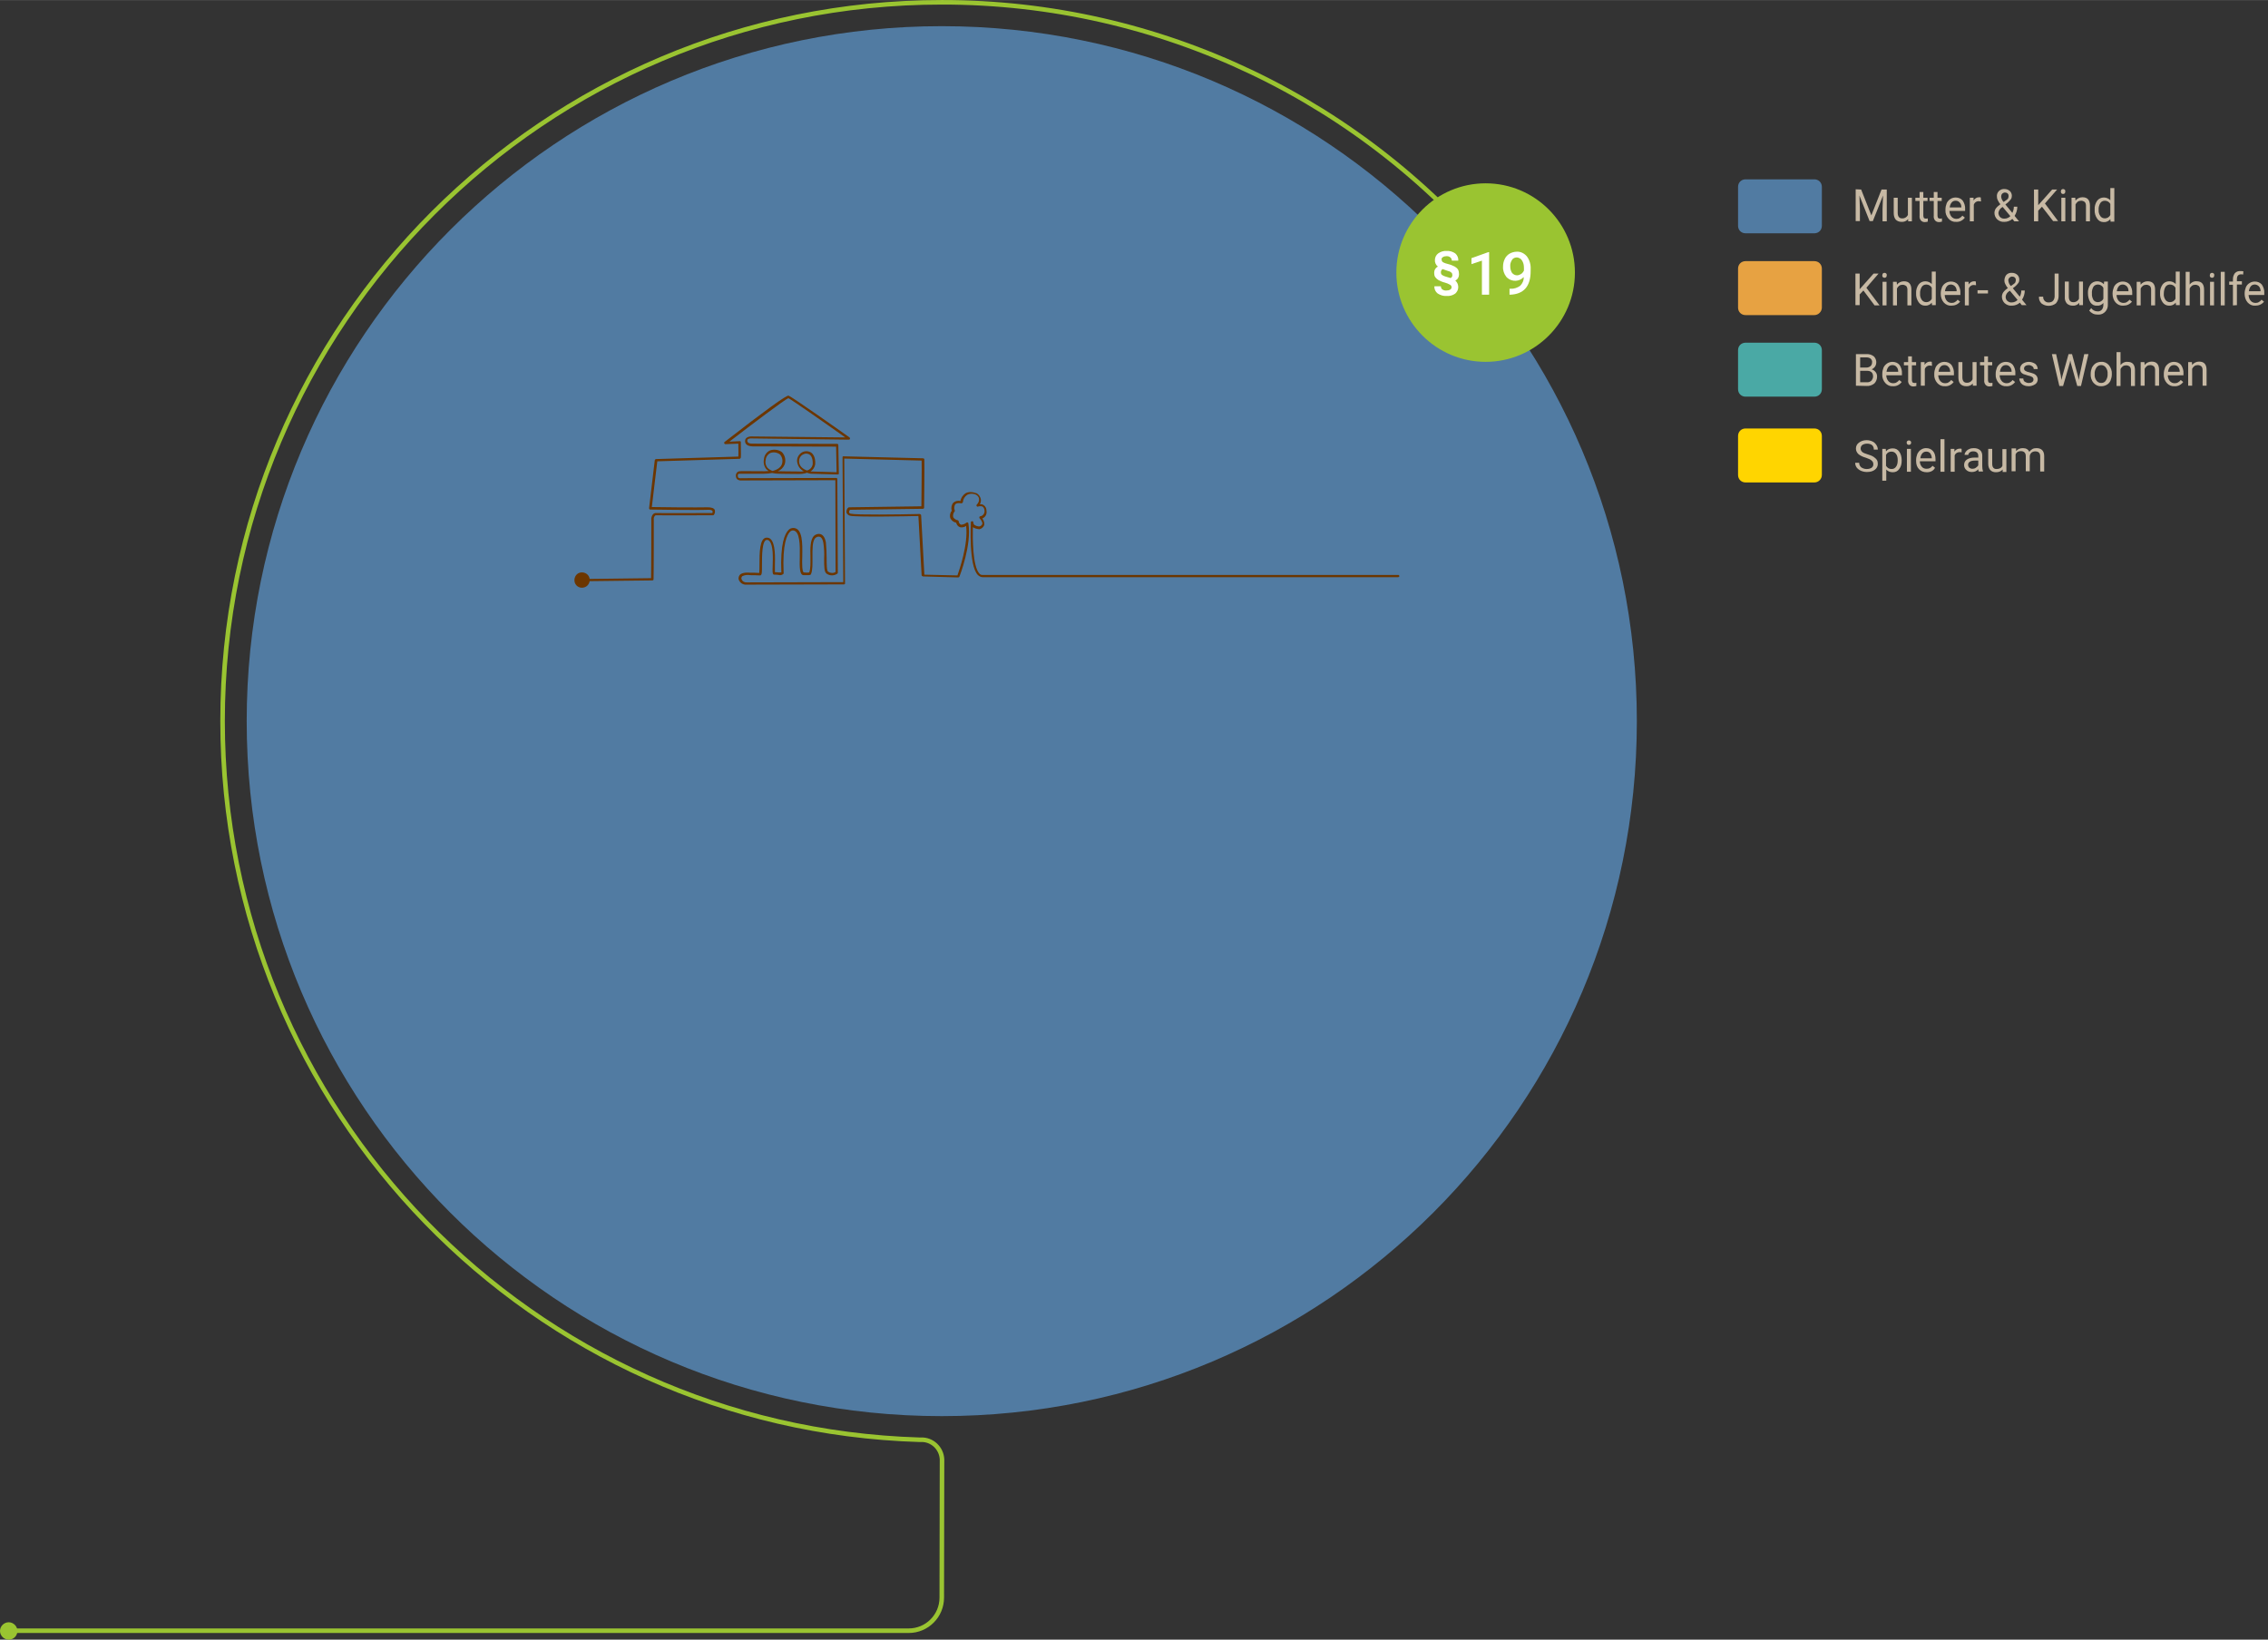 <?xml version="1.0" encoding="utf-8"?>
<svg xmlns="http://www.w3.org/2000/svg" xmlns:xlink="http://www.w3.org/1999/xlink" version="1.1" id="Ebene_1" x="0px" y="0px" viewBox="0 0 912 659.4" style="enable-background:new 0 0 912 659.4;" xml:space="preserve" width="910" height="658">
<rect x="0" y="0" width="912" height="659.4" fill="#333333" stroke="none"/>
<style type="text/css">
	.st0{clip-path:url(#SVGID_00000023961209901405377030000016644558502396701341_);}
	.st1{fill:url(#SVGID_00000037658708701864947890000000768690121837753746_);}
	.st2{fill:#6C3600;}
	.st3{fill:none;stroke:#9AC431;stroke-width:1.83;stroke-miterlimit:10;}
	.st4{fill:#9AC431;}
	.st5{fill:#FFFFFF;}
	.st6{fill:#C7B9A4;}
	.st7{fill:#4AA9A5;}
	.st8{fill:#FFD500;}
	.st9{fill:#E7A242;}
	.st10{fill:#517BA2;}
</style>
<g>
	<defs>
		<path id="SVGID_1_" d="M99.2,290c0,154.4,125.1,279.5,279.5,279.5S658.2,444.4,658.2,290S533,10.5,378.7,10.5S99.2,135.7,99.2,290    "/>
	</defs>
	<clipPath id="SVGID_00000071551948999338231460000008916761171148397215_">
		<use xlink:href="#SVGID_1_" style="overflow:visible;"/>
	</clipPath>
	<g style="clip-path:url(#SVGID_00000071551948999338231460000008916761171148397215_);">
		
			<linearGradient id="SVGID_00000009560676430551905800000010290133625780628887_" gradientUnits="userSpaceOnUse" x1="767.627" y1="-3085.934" x2="768.627" y2="-3085.934" gradientTransform="matrix(559.01 0 0 559.01 -429010.531 1725358)">
			<stop offset="0" style="stop-color:#517BA2"/>
			<stop offset="0.46" style="stop-color:#517BA2"/>
			<stop offset="0.96" style="stop-color:#517BA2"/>
			<stop offset="1" style="stop-color:#517BA2"/>
		</linearGradient>
		
			<rect x="99.2" y="10.5" style="fill:url(#SVGID_00000009560676430551905800000010290133625780628887_);" width="559" height="559"/>
	</g>
</g>
<path class="st2" d="M562.1,231.2H395c-0.5,0-0.9-0.2-1.2-0.6c-2.7-2.9-2.7-14.2-2.6-18.6c0.8,0.5,1.6,0.7,2.5,0.8h0.2  c0.9-0.2,1.6-0.9,1.9-1.7c0.1-0.9-0.2-1.9-0.8-2.6c1.2-0.5,1.9-1.7,1.7-3c0-1-0.4-1.9-1.2-2.4c-0.4-0.3-1-0.4-1.5-0.3  c0.4-0.6,0.5-1.4,0.4-2.1c-0.2-1-0.8-1.8-1.6-2.3c-1.9-0.7-3.4-0.7-4.6,0c-1,0.7-1.8,1.8-2,3.1c-1.1-0.3-2.2,0-3,0.8  c-0.6,0.9-0.8,2-0.5,3.1c-0.7,0.9-0.9,2.1-0.5,3.1c0.5,0.9,1.3,1.5,2.3,1.7c0.2,0.8,0.7,1.5,1.5,1.8c0.9,0.2,1.8,0,2.5-0.5  c0.9,7.4-2.8,17.9-3.5,19.9l-13.3-0.3l-1.3-23.9c0-0.2-0.2-0.4-0.5-0.5c-8.7,0.2-25.7,0.4-27.6-0.1c-0.4,0-0.7-0.2-0.9-0.5  c0-0.4,0.1-0.8,0.4-1.1l29.3-0.4c0.3,0,0.5-0.2,0.5-0.4c0,0,0,0,0-0.1c0-0.7,0.2-17.5,0.1-19.4c0-0.2-0.3-0.4-0.5-0.4l-32-0.8  c-0.1,0-0.3,0-0.3,0.1c-0.1,0.1-0.1,0.2-0.1,0.3l0.3,50.2l-38.8,0.1c-0.9,0.1-1.8-0.4-2.1-1.3c-0.2-0.4,0-0.9,0.3-1.2  c1-0.5,2.1-0.6,3.2-0.4c1.1,0,2.4,0,3.9,0.1c0.2,0,0.3,0,0.4-0.2c0.4-0.3,0.4-1.1,0.4-4.1c0-3.5,0-10,2-10c0.4,0,0.8,0.2,1,0.5  c1.6,1.6,1.4,6.9,1.3,10c-0.1,2.4,0,3,0.2,3.3c0.1,0.1,0.2,0.2,0.4,0.2c0.6,0,1.1,0,1.7,0.1c0.6,0.2,1.3,0.1,1.9-0.3  c0.2-0.2,0.3-0.4,0.2-0.6c-0.5-11.7,1.4-15.3,2.6-16.5c0.3-0.3,0.7-0.5,1.2-0.5c2.8,0.2,2.8,6,2.7,10.7c-0.1,4.2-0.1,7.3,1.6,7.3  h1.3c1.2,0,1.5-0.1,1.6-0.4c0.7-1.6,0.6-4.1,0.6-6.8c0-3.2-0.1-6.5,1.2-7.8c0.4-0.3,0.8-0.5,1.3-0.5c0.6,0,1.5,0.3,1.9,2.6  c0.3,2,0.4,4.1,0.3,6.1c0,3.4,0,5.5,1,6.2c1.3,0.9,3,0.9,4.3,0c0.1-0.1,0.2-0.2,0.2-0.4l-0.2-37.6c0-0.3-0.2-0.5-0.4-0.5  c0,0,0,0-0.1,0l-38,0.1h-0.1c-0.4,0.1-0.8,0-1.2-0.2c-0.2-0.2-0.2-0.5-0.2-0.8c-0.1-0.4,0.1-0.7,0.5-0.8h10c1.1,0,2.2-0.1,3.3-0.3  c0.9,0.2,1.8,0.3,2.7,0.3c0,0,4.7,0.1,8,0.1l0,0c1.1,0,2.2-0.1,3.3-0.5c0.5,0.2,1,0.3,1.5,0.4l10.9,0.3c0.1,0,0.2-0.1,0.3-0.1  s0.1-0.2,0.1-0.4l-0.2-11.3c0-0.3-0.2-0.5-0.4-0.5c0,0,0,0-0.1,0l-34.1-0.1c-2,0-2-0.9-2-1.3c0-0.8,1.4-0.8,1.4-0.8l39.4,0.5l0,0  c0.3,0,0.5-0.2,0.5-0.4c0,0,0,0,0-0.1c0-0.2-0.1-0.3-0.2-0.4c-3.9-2.8-23.4-16.5-24.5-16.8c-0.8-0.3-9.5,6-25.7,18.6  c-0.2,0.1-0.3,0.4-0.1,0.7c0,0,0,0,0,0c0.1,0.1,0.2,0.2,0.4,0.2l5.2-0.2v0.9c0.1,2.1,0,3.6,0,4.3l-33.1,1c-0.2,0-0.4,0.2-0.5,0.4  l-2.3,19.4c0,0.2,0.2,0.5,0.4,0.5l0,0c0.2,0,19.1,0.3,23,0.1c1.6-0.1,2,0.3,2.1,0.5c0.1,0.3,0.1,0.6-0.1,0.8c-2.5,0-20.6,0.1-22.5,0  c-1.3-0.1-1.8,1.1-2,2c0,0.2,0,20.5-0.1,24.2l-24.7,0.3c-0.2-1.7-1.8-2.8-3.5-2.6s-2.8,1.8-2.6,3.5c0.2,1.7,1.8,2.9,3.5,2.6  c1.4-0.2,2.4-1.3,2.6-2.6l25.2-0.3c0.3,0,0.5-0.2,0.5-0.4c0,0,0,0,0-0.1c0.1-1.8,0.1-23.7,0.1-24.6c0,0,0.3-1.2,1-1.1  c2.1,0.1,22,0,22.8,0c0.2,0,0.3-0.1,0.4-0.2c0.4-0.6,0.5-1.3,0.3-2c-0.4-0.7-1.4-1-2.9-1c-3.5,0.1-19.3,0-22.4-0.1l2.2-18.4l33.1-1  c0.2,0,0.4-0.2,0.5-0.5c0-0.1,0.1-1.8,0-4.8v-1.3c0-0.1,0-0.3-0.1-0.4c-0.1-0.1-0.2-0.1-0.3-0.1l-4.2,0.2  c8.9-6.9,22.1-16.8,23.7-17.5c1.4,0.7,13.9,9.4,22.9,15.8l-37.9-0.4c-0.8,0-2.4,0.4-2.4,1.8c0,1,0.5,2.1,3,2.2l33.6,0.1l0.2,10.3  l-10.3-0.3h-0.2c1-0.6,1.7-1.7,1.9-2.9c0.2-3.1-1.1-4.4-1.8-4.8c-1.1-0.6-2.4-0.6-3.5,0c-1.2,0.7-2,2-2,3.4c0.1,1.8,1.1,3.4,2.7,4.2  c-0.6,0.1-1.3,0.2-1.9,0.1c-3.2,0-7.9-0.1-8-0.1h-0.5c1.2-0.5,2.2-1.5,2.7-2.7c0.6-1.7,0.2-3.7-1.1-5c-1.4-1-3.1-1.2-4.7-0.7  c-1.4,0.6-2.4,2-2.5,3.5c-0.3,1.4,0,2.9,0.9,4c0.3,0.3,0.6,0.6,1,0.8c-0.5,0-1,0.1-1.6,0.1c-6.2,0-10-0.1-10,0  c-0.9,0-1.6,0.8-1.6,1.7l0,0c0,0.5,0.1,1.1,0.5,1.5c0.5,0.4,1.2,0.6,1.9,0.5h0.1l37.5-0.1L336,230c-0.9,0.6-2.1,0.5-3-0.1  c-0.6-0.4-0.6-3.2-0.6-5.5c0-2.1-0.1-4.2-0.3-6.3c-0.4-2.2-1.4-3.4-2.8-3.4c-0.7,0-1.5,0.3-2,0.8c-1.5,1.5-1.5,5.1-1.4,8.5  c0,2.3,0.1,4.7-0.5,6.2c-0.7,0.1-1.3,0.1-2,0h-0.1c-0.8,0-0.8-3.7-0.7-6.3c0.1-5.4,0.2-11.4-3.5-11.6c-0.7,0-1.4,0.2-1.9,0.7  c-1.6,1.5-3.5,5.6-3,17.2h-1.1c-0.5-0.1-1-0.1-1.5-0.1v-2.5c0.1-3.5,0.2-8.8-1.6-10.7c-0.4-0.5-1.1-0.7-1.7-0.7  c-2.9,0-2.9,6.3-2.9,10.9c0,1.1,0,2.2-0.1,3.3c-1.4-0.1-2.7-0.1-3.7-0.1c-0.1,0-2.5-0.3-3.8,0.6c-0.7,0.5-1,1.5-0.7,2.3  c0.5,1.2,1.7,2,3,1.9l39.3-0.1c0.1,0,0.2-0.1,0.3-0.1c0.1-0.1,0.1-0.2,0.1-0.3l-0.3-50.2l31.1,0.8c0.1,3-0.1,15.8-0.1,18.4  l-29.1,0.4c-0.1,0-0.2,0.1-0.3,0.1c-0.6,0.5-0.8,1.3-0.7,2.1c0.3,0.6,0.8,1.1,1.5,1.2c2.3,0.6,23.8,0.2,27.4,0.1l1.3,23.8  c0,0.2,0.2,0.4,0.5,0.5l14.2,0.4c0.2,0,0.4-0.1,0.5-0.3c0.2-0.5,5-13,3.6-21.4c0-0.2-0.1-0.3-0.3-0.4s-0.3,0-0.5,0.1  c-0.6,0.5-1.4,0.8-2.2,0.8c-0.5-0.3-0.9-0.8-0.9-1.4c0-0.2-0.2-0.3-0.4-0.4c-0.7-0.1-1.4-0.6-1.8-1.2c-0.2-0.8,0-1.7,0.6-2.4  c0.1-0.1,0.1-0.3,0-0.4c-0.3-0.8-0.2-1.7,0.2-2.4c0.5-0.5,1.3-0.6,2.6-0.4c0.1,0,0.2-0.1,0.3-0.2s0.2-0.2,0.2-0.3  c0.1-1.2,0.7-2.2,1.7-2.9c1.2-0.6,2.5-0.6,3.7,0c0.6,0.4,1,0.9,1.1,1.6c0.1,0.9-0.3,1.7-0.9,2.3c-0.2,0.2-0.2,0.5,0,0.7c0,0,0,0,0,0  c0.1,0.1,0.3,0.2,0.5,0.1c0.6-0.2,1.2-0.2,1.8,0c0.5,0.4,0.8,1,0.8,1.7c0.1,1-0.6,2-1.6,2.2h-0.1c-0.3,0-0.4,0.3-0.4,0.5  s0.1,0.2,0.1,0.3c0.3,0.3,1.3,1.5,1.1,2.3c-0.2,0.5-0.6,0.9-1.2,1c-0.8,0-1.5-0.3-2.1-0.7c-0.2-0.3-0.3-0.6-0.3-0.9  c0-0.3-0.2-0.5-0.4-0.5c0,0,0,0-0.1,0c-0.2,0-0.5,0.1-0.5,0.4v0.1c0,0.7-0.9,17.3,2.8,21.1c0.5,0.5,1.2,0.9,1.9,0.9h167.1  c0.3,0,0.5-0.2,0.5-0.4c0-0.3-0.2-0.5-0.4-0.5C562.2,231.2,562.2,231.2,562.1,231.2 M321.3,185.4c0-1.1,0.6-2.1,1.5-2.6  c0.4-0.2,0.9-0.4,1.4-0.4c0.4,0,0.8,0.1,1.2,0.3c1,0.6,1.5,2,1.4,4c-0.2,1.2-1.1,2.2-2.3,2.5C323.1,188.7,321.3,187.6,321.3,185.4   M308.6,188.1c-0.7-0.9-1-2.1-0.7-3.2c0.1-1.2,0.9-2.3,2-2.8c0.4-0.1,0.8-0.2,1.2-0.2c0.9,0,1.8,0.3,2.5,0.8c1,1.1,1.3,2.6,0.8,4  c-0.5,1.3-1.8,2.2-3.8,2.7C309.9,189.1,309.2,188.7,308.6,188.1"/>
<path class="st3" d="M603.8,108.5C548.9,40.4,466.2,0.8,378.7,0.9C219,0.9,89.5,130.4,89.5,290c0,156.7,124.6,284.3,280.2,289h0.6  c4.5-0.2,8.3,3.4,8.5,7.9c0,0,0,0.1,0,0.1v0.5l-0.1,55c0,7.3-5.9,13.3-13.3,13.3c0,0,0,0,0,0H3.5"/>
<path class="st4" d="M633.3,109.6c0-19.8-16.1-35.9-35.9-35.9s-35.9,16.1-35.9,35.9s16.1,35.9,35.9,35.9l0,0  C617.2,145.5,633.3,129.4,633.3,109.6L633.3,109.6"/>
<path class="st5" d="M586.7,110.3c0,1.1-0.5,2-1.5,2.5c1.4,1.2,1.6,3.4,0.4,4.8c-0.1,0.2-0.3,0.3-0.5,0.5c-1,0.7-2.2,1-3.4,0.9  c-1.3,0.1-2.5-0.3-3.6-1c-0.9-0.7-1.4-1.8-1.3-2.9h2.6c0,0.5,0.2,1,0.6,1.3c0.5,0.3,1.1,0.5,1.7,0.4c0.5,0,1.1-0.1,1.5-0.4  c0.3-0.2,0.5-0.5,0.5-0.9c0-0.4-0.2-0.8-0.6-1c-0.7-0.4-1.4-0.7-2.2-0.9c-0.9-0.2-1.7-0.6-2.5-1c-0.5-0.3-0.9-0.7-1.3-1.2  c-0.3-0.5-0.4-1.1-0.4-1.7c0-1.1,0.5-2,1.5-2.5c-0.8-0.6-1.3-1.7-1.2-2.7c0-1,0.5-2,1.3-2.6c1-0.7,2.2-1.1,3.4-1  c1.2-0.1,2.5,0.3,3.5,1c0.8,0.7,1.3,1.8,1.2,2.9h-2.6c0-0.5-0.2-1-0.6-1.3c-0.4-0.4-1-0.5-1.5-0.5c-0.5,0-1.1,0.1-1.5,0.4  c-0.4,0.2-0.6,0.6-0.5,1c0,0.4,0.2,0.8,0.5,1c0.7,0.4,1.4,0.6,2.2,0.8c0.9,0.2,1.8,0.6,2.6,1c0.5,0.3,1,0.7,1.3,1.2  C586.6,109,586.7,109.6,586.7,110.3z M580.1,108.2c-0.5,0.3-0.7,0.8-0.7,1.3c0,0.4,0.1,0.7,0.4,1c0.4,0.3,1,0.6,1.5,0.7l2,0.6  c0.5-0.2,0.8-0.8,0.7-1.3c0-0.3-0.1-0.7-0.4-0.9c-0.4-0.4-1-0.6-1.5-0.7L580.1,108.2z"/>
<path class="st4" d="M7,655.9c0-1.9-1.6-3.5-3.5-3.5c-1.9,0-3.5,1.6-3.5,3.5s1.6,3.5,3.5,3.5C5.4,659.4,7,657.9,7,655.9  C7,655.9,7,655.9,7,655.9"/>
<path class="st5" d="M598.7,118.5h-2.8v-13.7l-4.2,1.4v-2.4l6.7-2.4h0.4V118.5z"/>
<path class="st5" d="M612.7,111.4c-1.7,1.9-4.7,2-6.6,0.3c-0.1-0.1-0.2-0.2-0.4-0.4c-0.9-1.2-1.4-2.6-1.3-4.1c0-1.1,0.2-2.1,0.7-3.1  c0.4-0.9,1.1-1.6,1.9-2.1c0.9-0.5,1.9-0.8,2.9-0.8c1.6-0.1,3.1,0.7,4.1,1.9c1.1,1.5,1.6,3.3,1.5,5.1v0.8c0,3.1-0.7,5.4-2.1,7  c-1.4,1.6-3.5,2.4-6.2,2.5H607v-2.4h0.4c1.4,0.1,2.8-0.4,3.9-1.2C612.2,114,612.8,112.7,612.7,111.4z M610,110.7  c0.6,0,1.1-0.2,1.6-0.5c0.5-0.3,0.9-0.8,1.2-1.4v-1.1c0-1.1-0.2-2.1-0.8-3c-0.4-0.7-1.2-1.1-2-1.2c-0.8,0-1.6,0.3-2,1  c-0.5,0.8-0.8,1.7-0.7,2.6c0,0.9,0.2,1.8,0.7,2.6C608.5,110.3,609.2,110.7,610,110.7z"/>
<g>
	<path class="st6" d="M746.3,155.1v-12.7h4.1c1.1-0.1,2.2,0.2,3.1,0.9c1.1,1.1,1.3,2.8,0.5,4.1c-0.4,0.5-0.8,0.9-1.4,1.1   c1.3,0.4,2.3,1.6,2.2,3c0,1-0.4,2-1.1,2.7c-0.9,0.7-2,1.1-3.1,1L746.3,155.1L746.3,155.1z M748,147.8h2.5c0.6,0,1.2-0.2,1.7-0.6   c0.4-0.4,0.6-0.9,0.6-1.5c0.1-0.6-0.2-1.1-0.6-1.5c-0.5-0.4-1.2-0.5-1.8-0.5H748V147.8z M748,149.1v4.6h2.7   c0.7,0.1,1.3-0.2,1.8-0.6c0.4-0.5,0.7-1.1,0.7-1.7c0-1.5-0.8-2.3-2.5-2.3H748z"/>
</g>
<g>
	<path class="st6" d="M761.2,155.3c-1.2,0.1-2.3-0.4-3.1-1.3c-0.8-0.9-1.3-2.2-1.2-3.4v-0.3c0-0.9,0.2-1.7,0.5-2.5   c0.3-0.7,0.9-1.3,1.5-1.7c0.6-0.4,1.4-0.6,2.1-0.6c1.1,0,2.1,0.4,2.8,1.2c0.7,1,1.1,2.3,1,3.5v0.7h-6.3c0,0.8,0.3,1.7,0.8,2.3   c0.5,0.6,1.2,0.9,2,0.9c0.5,0,1-0.1,1.4-0.4c0.4-0.2,0.7-0.5,1-0.9l1,0.8C763.9,154.7,762.6,155.4,761.2,155.3z M761,146.8   c-0.6,0-1.2,0.2-1.6,0.7c-0.5,0.6-0.7,1.3-0.8,2h4.7v-0.1c0-0.7-0.2-1.4-0.7-1.9C762.2,147,761.6,146.8,761,146.8z"/>
	<path class="st6" d="M768.8,143.3v2.3h1.7v1.3h-1.7v5.9c0,0.3,0.1,0.6,0.2,0.9c0.2,0.2,0.5,0.3,0.8,0.3c0.3,0,0.5,0,0.8-0.1v1.3   c-0.4,0.1-0.8,0.2-1.2,0.2c-0.6,0-1.2-0.2-1.6-0.7c-0.4-0.5-0.6-1.2-0.5-1.9v-5.9h-1.7v-1.3h1.7v-2.3H768.8z"/>
</g>
<g>
	<path class="st6" d="M776.9,147.1c-0.2,0-0.5-0.1-0.8-0.1c-0.9-0.1-1.8,0.5-2.1,1.4v6.7h-1.6v-9.5h1.5v1.1c0.5-0.8,1.3-1.3,2.2-1.3   c0.2,0,0.5,0,0.7,0.1L776.9,147.1L776.9,147.1z"/>
</g>
<g>
	<path class="st6" d="M782.1,155.3c-1.2,0.1-2.3-0.4-3.1-1.3c-0.8-0.9-1.3-2.2-1.2-3.4v-0.3c0-0.9,0.2-1.7,0.5-2.5   c0.3-0.7,0.9-1.3,1.5-1.7c0.6-0.4,1.4-0.6,2.1-0.6c1.1,0,2.1,0.4,2.8,1.2c0.7,1,1.1,2.3,1,3.5v0.7h-6.3c0,0.8,0.3,1.7,0.8,2.3   c0.5,0.6,1.2,0.9,2,0.9c0.5,0,1-0.1,1.4-0.4c0.4-0.2,0.7-0.5,1-0.9l1,0.8C784.8,154.7,783.5,155.4,782.1,155.3z M781.9,146.8   c-0.6,0-1.2,0.2-1.6,0.7c-0.5,0.6-0.7,1.3-0.8,2h4.7v-0.1c0-0.7-0.2-1.4-0.7-1.9C783.1,147,782.5,146.8,781.9,146.8L781.9,146.8z"/>
	<path class="st6" d="M793.3,154.2c-0.7,0.8-1.7,1.2-2.7,1.1c-0.9,0-1.7-0.3-2.3-0.9c-0.6-0.7-0.8-1.7-0.8-2.6v-6.2h1.6v6.1   c0,1.4,0.6,2.2,1.7,2.2c1,0.1,2-0.5,2.4-1.4v-6.9h1.6v9.5h-1.5V154.2z"/>
	<path class="st6" d="M799.4,143.3v2.3h1.7v1.3h-1.7v5.9c0,0.3,0.1,0.6,0.2,0.9c0.2,0.2,0.5,0.3,0.8,0.3c0.3,0,0.5,0,0.8-0.1v1.3   c-0.4,0.1-0.8,0.2-1.2,0.2c-0.6,0-1.2-0.2-1.6-0.7c-0.4-0.5-0.6-1.2-0.5-1.9v-5.9h-1.7v-1.3h1.7v-2.3H799.4z"/>
	<path class="st6" d="M806.8,155.3c-1.2,0.1-2.3-0.4-3.1-1.3c-0.8-0.9-1.3-2.2-1.2-3.4v-0.3c0-0.9,0.2-1.7,0.5-2.5   c0.3-0.7,0.9-1.3,1.5-1.7c0.6-0.4,1.4-0.6,2.1-0.6c1.1,0,2.1,0.4,2.8,1.2c0.7,1,1.1,2.3,1,3.5v0.7h-6.3c0,0.8,0.3,1.7,0.8,2.3   c0.5,0.6,1.2,0.9,2,0.9c0.5,0,1-0.1,1.4-0.4c0.4-0.2,0.7-0.5,1-0.9l1,0.8C809.5,154.7,808.2,155.4,806.8,155.3z M806.6,146.8   c-0.6,0-1.2,0.2-1.6,0.7c-0.5,0.6-0.7,1.3-0.8,2h4.7v-0.1c0-0.7-0.2-1.4-0.7-1.9C807.8,147,807.2,146.8,806.6,146.8z"/>
	<path class="st6" d="M817.7,152.6c0-0.4-0.2-0.8-0.5-1c-0.5-0.3-1.1-0.5-1.7-0.6c-0.6-0.2-1.3-0.4-1.9-0.6c-0.4-0.2-0.8-0.5-1-0.9   c-0.2-0.4-0.3-0.8-0.3-1.2c0-0.8,0.4-1.5,1-2c0.7-0.5,1.6-0.8,2.5-0.8c0.9,0,1.8,0.3,2.6,0.8c0.6,0.5,1,1.3,1,2.1h-1.6   c0-0.4-0.2-0.9-0.6-1.1c-0.4-0.3-0.9-0.5-1.4-0.5c-0.5,0-1,0.1-1.4,0.4c-0.3,0.2-0.5,0.6-0.5,1c0,0.4,0.2,0.7,0.5,0.9   c0.5,0.3,1,0.5,1.6,0.6c0.7,0.2,1.4,0.4,1.9,0.6c0.4,0.2,0.8,0.5,1.1,0.9c0.2,0.4,0.4,0.8,0.4,1.3c0,0.8-0.3,1.5-1,2   c-0.8,0.5-1.7,0.8-2.6,0.8c-0.7,0-1.4-0.1-2-0.4c-0.5-0.2-1-0.6-1.3-1.1c-0.3-0.5-0.5-1-0.5-1.6h1.6c0,0.5,0.2,1,0.6,1.3   c0.5,0.3,1,0.5,1.6,0.5c0.5,0,1-0.1,1.4-0.4C817.5,153.4,817.7,153,817.7,152.6z"/>
</g>
<g>
	<path class="st6" d="M828.7,151.1l0.2,1.7l0.4-1.5l2.5-8.9h1.4l2.4,8.9l0.3,1.5l0.3-1.7l1.9-8.7h1.7l-3,12.8h-1.5l-2.6-9.3l-0.2-1   l-0.2,1l-2.7,9.3h-1.5l-3-12.8h1.7L828.7,151.1z"/>
</g>
<g>
	<path class="st6" d="M840.7,150.3c0-0.9,0.2-1.7,0.5-2.5c0.4-0.7,0.9-1.3,1.5-1.7c0.7-0.4,1.4-0.6,2.2-0.6c1.2-0.1,2.3,0.4,3.1,1.3   c0.8,1,1.3,2.3,1.2,3.6v0.1c0,0.9-0.2,1.7-0.5,2.5c-0.3,0.7-0.8,1.3-1.5,1.7c-0.7,0.4-1.4,0.6-2.2,0.6c-1.2,0.1-2.3-0.4-3.1-1.3   C841,153,840.6,151.6,840.7,150.3L840.7,150.3z M842.3,150.5c-0.1,0.9,0.2,1.8,0.7,2.5c0.4,0.6,1.1,1,1.9,1c0.8,0,1.5-0.3,1.9-1   c0.5-0.8,0.8-1.7,0.7-2.7c0.1-0.9-0.2-1.8-0.7-2.5c-0.4-0.6-1.1-1-1.9-1c-0.8,0-1.5,0.4-1.9,1C842.5,148.6,842.2,149.5,842.3,150.5   z"/>
	<path class="st6" d="M852.7,146.8c0.7-0.9,1.7-1.4,2.8-1.3c2,0,3,1.1,3,3.4v6.3h-1.6v-6.3c0-0.5-0.1-1.1-0.5-1.5   c-0.4-0.3-0.9-0.5-1.4-0.5c-0.5,0-1,0.1-1.4,0.4c-0.4,0.3-0.7,0.7-0.9,1.1v6.8h-1.6v-13.6h1.6L852.7,146.8L852.7,146.8z"/>
	<path class="st6" d="M862.3,145.6l0.1,1.2c0.6-0.9,1.7-1.4,2.8-1.4c2,0,3,1.1,3,3.4v6.3h-1.6v-6.3c0-0.5-0.1-1.1-0.5-1.5   c-0.4-0.3-0.9-0.5-1.4-0.5c-0.5,0-1,0.1-1.4,0.4c-0.4,0.3-0.7,0.7-0.9,1.1v6.8h-1.6v-9.5H862.3z"/>
	<path class="st6" d="M874.4,155.3c-1.2,0.1-2.3-0.4-3.1-1.3c-0.8-0.9-1.3-2.2-1.2-3.4v-0.3c0-0.9,0.2-1.7,0.5-2.5   c0.3-0.7,0.9-1.3,1.5-1.7c0.6-0.4,1.4-0.6,2.1-0.6c1.1,0,2.1,0.4,2.8,1.2c0.7,1,1.1,2.3,1,3.5v0.7h-6.3c0,0.8,0.3,1.7,0.8,2.3   c0.5,0.6,1.2,0.9,2,0.9c0.5,0,1-0.1,1.4-0.4c0.4-0.2,0.7-0.5,1-0.9l1,0.8C877.1,154.7,875.8,155.4,874.4,155.3z M874.2,146.8   c-0.6,0-1.2,0.2-1.6,0.7c-0.5,0.6-0.7,1.3-0.8,2h4.7v-0.1c0-0.7-0.2-1.4-0.7-1.9C875.4,147,874.8,146.8,874.2,146.8z"/>
	<path class="st6" d="M881.4,145.6l0.1,1.2c0.6-0.9,1.7-1.4,2.8-1.4c2,0,3,1.1,3,3.4v6.3h-1.6v-6.3c0-0.5-0.1-1.1-0.5-1.5   c-0.4-0.3-0.9-0.5-1.4-0.5c-0.5,0-1,0.1-1.4,0.4c-0.4,0.3-0.7,0.7-0.9,1.1v6.8h-1.6v-9.5H881.4z"/>
</g>
<g>
	<path class="st6" d="M748.4,76.2l4.1,10.4l4.1-10.4h2.1V89H757v-5l0.2-5.4l-4.1,10.3h-1.3l-4.1-10.3l0.2,5.3v5h-1.7V76.1   L748.4,76.2L748.4,76.2z"/>
</g>
<g>
	<path class="st6" d="M767.3,88.1c-0.7,0.8-1.7,1.2-2.7,1.1c-0.9,0-1.7-0.3-2.3-0.9c-0.6-0.7-0.8-1.7-0.8-2.6v-6.2h1.6v6.1   c0,1.4,0.6,2.2,1.7,2.2c1,0.1,2-0.5,2.4-1.4v-6.9h1.6V89h-1.5V88.1z"/>
	<path class="st6" d="M773.4,77.2v2.3h1.7v1.3h-1.7v5.9c0,0.3,0.1,0.6,0.2,0.9c0.2,0.2,0.5,0.3,0.8,0.3c0.3,0,0.5,0,0.8-0.1v1.3   c-0.4,0.1-0.8,0.2-1.2,0.2c-0.6,0-1.2-0.2-1.6-0.7c-0.4-0.5-0.6-1.2-0.5-1.9v-5.9h-1.7v-1.3h1.7v-2.3H773.4z"/>
	<path class="st6" d="M779.1,77.2v2.3h1.7v1.3h-1.7v5.9c0,0.3,0.1,0.6,0.2,0.9c0.2,0.2,0.5,0.3,0.8,0.3c0.3,0,0.5,0,0.8-0.1v1.3   c-0.4,0.1-0.8,0.2-1.2,0.2c-0.6,0-1.2-0.2-1.6-0.7c-0.4-0.5-0.6-1.2-0.5-1.9v-5.9h-1.7v-1.3h1.7v-2.3H779.1z"/>
	<path class="st6" d="M786.6,89.2c-1.2,0.1-2.3-0.4-3.1-1.3c-0.8-0.9-1.3-2.2-1.2-3.4v-0.3c0-0.9,0.2-1.7,0.5-2.5   c0.3-0.7,0.9-1.3,1.5-1.7c0.6-0.4,1.4-0.6,2.1-0.6c1.1,0,2.1,0.4,2.8,1.2c0.7,1,1.1,2.3,1,3.5v0.7h-6.3c0,0.8,0.3,1.7,0.8,2.3   c0.5,0.6,1.2,0.9,2,0.9c0.5,0,1-0.1,1.4-0.4c0.4-0.2,0.7-0.5,1-0.9l1,0.8C789.3,88.6,788,89.3,786.6,89.2z M786.4,80.7   c-0.6,0-1.2,0.2-1.6,0.7c-0.5,0.6-0.7,1.3-0.8,2h4.7v-0.1c0-0.7-0.2-1.4-0.7-1.9C787.6,80.9,787,80.7,786.4,80.7L786.4,80.7z"/>
	<path class="st6" d="M796.6,81c-0.2,0-0.5-0.1-0.8-0.1c-0.9-0.1-1.8,0.5-2.1,1.4V89h-1.6v-9.5h1.5v1.1c0.5-0.8,1.3-1.3,2.2-1.3   c0.2,0,0.5,0,0.7,0.1L796.6,81L796.6,81z"/>
	<path class="st6" d="M802,85.6c0-0.6,0.2-1.2,0.5-1.7c0.5-0.7,1.2-1.3,1.9-1.8c-0.5-0.5-0.8-1.1-1.1-1.7c-0.2-0.4-0.3-0.8-0.3-1.3   c-0.2-1.5,0.9-2.9,2.5-3.1c0.2,0,0.4,0,0.6,0c0.8,0,1.5,0.3,2.1,0.8c0.5,0.5,0.8,1.2,0.8,1.9c0,0.5-0.1,1-0.4,1.4   c-0.4,0.5-0.8,1-1.3,1.4l-0.9,0.7l2.8,3.4c0.4-0.8,0.6-1.6,0.6-2.5h1.4c0,1.3-0.4,2.6-1.1,3.7l1.8,2.2H810l-0.8-1   c-0.4,0.4-0.9,0.7-1.5,0.9c-0.5,0.2-1.1,0.3-1.7,0.3c-1.1,0.1-2.1-0.3-2.9-1C802.4,87.5,802,86.6,802,85.6z M806.1,87.9   c0.9,0,1.7-0.4,2.3-1l-3.1-3.7l-0.3,0.2c-0.8,0.5-1.3,1.3-1.4,2.2c0,1.2,0.9,2.3,2.2,2.3C805.9,87.9,806,87.9,806.1,87.9z    M804.7,79.1c0.1,0.8,0.4,1.5,1,2.1l1-0.7c0.4-0.3,0.7-0.5,0.8-0.8c0.1-0.3,0.2-0.6,0.2-0.9c0-0.4-0.1-0.7-0.4-1   c-0.3-0.3-0.7-0.4-1.1-0.4c-0.4,0-0.8,0.2-1.1,0.5C804.8,78.2,804.7,78.7,804.7,79.1L804.7,79.1z"/>
	<path class="st6" d="M821.1,83.1l-1.5,1.6V89h-1.7V76.2h1.7v6.3l5.6-6.3h2l-4.9,5.6l5.3,7.1h-2L821.1,83.1z"/>
	<path class="st6" d="M828.7,77c0-0.2,0.1-0.5,0.2-0.7c0.4-0.4,1-0.4,1.4,0c0.2,0.2,0.2,0.4,0.2,0.7c0,0.2-0.1,0.5-0.2,0.7   c-0.4,0.4-1,0.4-1.4,0C828.8,77.5,828.7,77.2,828.7,77z M830.5,89h-1.6v-9.5h1.6V89z"/>
	<path class="st6" d="M834.5,79.5l0.1,1.2c0.6-0.9,1.7-1.4,2.8-1.4c2,0,3,1.1,3,3.4V89h-1.6v-6.3c0-0.5-0.1-1.1-0.5-1.5   c-0.4-0.3-0.9-0.5-1.4-0.5c-0.5,0-1,0.1-1.4,0.4c-0.4,0.3-0.7,0.7-0.9,1.1V89H833v-9.5H834.5z"/>
	<path class="st6" d="M842.3,84.2c-0.1-1.2,0.3-2.5,1-3.5c0.6-0.8,1.6-1.3,2.7-1.3c1,0,1.9,0.4,2.6,1.1v-4.9h1.6v13.5h-1.5l-0.1-1   c-0.6,0.8-1.7,1.3-2.7,1.2c-1.1,0-2-0.5-2.6-1.4c-0.7-1-1.1-2.3-1-3.5V84.2z M843.9,84.4c-0.1,0.9,0.2,1.8,0.7,2.5   c0.4,0.6,1.1,0.9,1.8,0.9c0.9,0,1.8-0.5,2.2-1.4V82c-0.4-0.8-1.3-1.3-2.2-1.3c-0.7,0-1.4,0.3-1.8,0.9   C844.1,82.4,843.8,83.4,843.9,84.4L843.9,84.4z"/>
</g>
<path class="st7" d="M729.6,159.5h-27.7c-1.7,0-3-1.3-3-3v-15.7c0-1.7,1.3-3,3-3h27.7c1.7,0,3,1.3,3,3v15.7  C732.6,158.2,731.3,159.5,729.6,159.5"/>
<path class="st8" d="M729.6,194h-27.7c-1.7,0-3-1.3-3-3v-15.7c0-1.7,1.3-3,3-3h27.7c1.7,0,3,1.3,3,3V191  C732.6,192.6,731.3,194,729.6,194"/>
<path class="st9" d="M729.6,126.7h-27.7c-1.7,0-3-1.3-3-3V108c0-1.7,1.3-3,3-3h27.7c1.7,0,3,1.3,3,3l0,0v15.7  C732.6,125.3,731.2,126.7,729.6,126.7"/>
<path class="st10" d="M729.6,93.8h-27.7c-1.7,0-3-1.3-3-3V75.1c0-1.7,1.3-3,3-3h27.7c1.7,0,3,1.3,3,3v15.7  C732.6,92.5,731.3,93.8,729.6,93.8"/>
<path class="st6" d="M749.3,116.8l-1.5,1.6v4.3h-1.7V110h1.7v6.3l5.6-6.3h2l-4.9,5.7l5.3,7.1h-2L749.3,116.8z"/>
<path class="st6" d="M756.9,110.7c0-0.2,0.1-0.5,0.2-0.7c0.2-0.2,0.4-0.3,0.7-0.3c0.3,0,0.5,0.1,0.7,0.3c0.2,0.2,0.2,0.4,0.2,0.7  c0,0.2-0.1,0.5-0.2,0.7c-0.4,0.4-1,0.4-1.4,0C756.9,111.2,756.9,111,756.9,110.7z M758.6,122.8H757v-9.5h1.6L758.6,122.8z"/>
<path class="st6" d="M762.7,113.3l0.1,1.2c0.6-0.9,1.7-1.4,2.8-1.4c2,0,3,1.1,3,3.4v6.3H767v-6.3c0-0.5-0.1-1.1-0.5-1.5  c-0.4-0.3-0.9-0.5-1.4-0.5c-0.5,0-1,0.1-1.4,0.4c-0.4,0.3-0.7,0.7-0.9,1.1v6.8h-1.6v-9.5H762.7z"/>
<path class="st6" d="M770.5,117.9c-0.1-1.2,0.3-2.5,1-3.5c0.6-0.8,1.6-1.3,2.7-1.3c1,0,1.9,0.4,2.6,1.1v-5h1.6v13.5h-1.5l-0.1-1  c-0.6,0.8-1.7,1.3-2.7,1.2c-1.1,0-2-0.5-2.6-1.4C770.8,120.5,770.4,119.2,770.5,117.9L770.5,117.9z M772.1,118.1  c-0.1,0.9,0.2,1.8,0.7,2.5c0.4,0.6,1.1,0.9,1.8,0.9c0.9,0,1.8-0.5,2.2-1.4v-4.4c-0.4-0.8-1.3-1.3-2.2-1.3c-0.7,0-1.4,0.3-1.8,0.9  C772.3,116.1,772,117.1,772.1,118.1z"/>
<path class="st6" d="M784.7,122.9c-1.2,0.1-2.3-0.4-3.1-1.3c-0.8-0.9-1.2-2.2-1.2-3.4V118c0-0.9,0.2-1.7,0.5-2.5  c0.3-0.7,0.8-1.3,1.5-1.7c0.6-0.4,1.4-0.6,2.1-0.6c1.1,0,2.1,0.4,2.8,1.2c0.7,1,1.1,2.3,1,3.5v0.7H782c0,0.8,0.3,1.7,0.8,2.3  c0.5,0.6,1.2,0.9,2,0.9c0.5,0,1-0.1,1.4-0.4c0.4-0.2,0.7-0.5,1-0.9l1,0.8C787.3,122.4,786.1,122.9,784.7,122.9z M784.5,114.4  c-0.6,0-1.2,0.2-1.6,0.7c-0.5,0.6-0.7,1.3-0.8,2h4.7V117c0-0.7-0.2-1.4-0.7-1.9C785.7,114.7,785.1,114.4,784.5,114.4z"/>
<path class="st6" d="M794.6,114.7c-0.2,0-0.5-0.1-0.8-0.1c-0.9-0.1-1.8,0.5-2.1,1.4v6.8h-1.6v-9.5h1.5v1.1c0.5-0.8,1.3-1.3,2.2-1.3  c0.2,0,0.5,0,0.7,0.1L794.6,114.7L794.6,114.7z"/>
<path class="st6" d="M799.4,118h-4.2v-1.3h4.2V118z"/>
<path class="st6" d="M805,119.3c0-0.6,0.2-1.2,0.5-1.7c0.5-0.7,1.2-1.3,1.9-1.8c-0.5-0.5-0.8-1.1-1.1-1.7c-0.2-0.4-0.3-0.8-0.3-1.3  c0-0.8,0.3-1.7,0.8-2.3c0.6-0.6,1.5-0.9,2.3-0.8c0.8,0,1.5,0.3,2.1,0.8c0.5,0.5,0.8,1.2,0.8,1.9c0,0.5-0.1,1-0.4,1.4  c-0.4,0.5-0.8,1-1.3,1.4l-0.9,0.7l2.8,3.4c0.4-0.8,0.6-1.6,0.6-2.5h1.4c0,1.3-0.4,2.6-1.1,3.7l1.8,2.2H813l-0.8-1  c-0.4,0.4-0.9,0.7-1.5,0.9c-0.5,0.2-1.1,0.3-1.7,0.3c-1.1,0.1-2.1-0.3-2.9-1C805.4,121.2,805,120.3,805,119.3z M809,121.6  c0.9,0,1.7-0.4,2.3-1l-3.1-3.7l-0.3,0.2c-0.8,0.5-1.3,1.3-1.4,2.2c0,0.6,0.2,1.3,0.7,1.7C807.7,121.4,808.3,121.7,809,121.6z   M807.6,112.9c0.1,0.8,0.4,1.5,1,2.1l1-0.7c0.4-0.3,0.7-0.5,0.8-0.8c0.1-0.3,0.2-0.6,0.2-0.9c0-0.4-0.1-0.7-0.4-1  c-0.3-0.3-0.7-0.4-1.1-0.4c-0.4,0-0.8,0.2-1.1,0.5C807.7,112,807.5,112.5,807.6,112.9z"/>
<path class="st6" d="M826.1,110h1.7v9.1c0,1.1-0.4,2.1-1.1,2.9c-1.7,1.3-4.1,1.3-5.8,0c-0.7-0.7-1.1-1.7-1-2.7h1.7  c-0.1,1.1,0.7,2.2,1.9,2.3c0.1,0,0.3,0,0.4,0c0.6,0,1.3-0.2,1.7-0.7c0.4-0.5,0.6-1.1,0.6-1.8V110H826.1z"/>
<path class="st6" d="M836.1,121.8c-0.7,0.8-1.7,1.2-2.7,1.1c-0.9,0-1.7-0.3-2.3-0.9c-0.6-0.7-0.9-1.7-0.8-2.6v-6.2h1.6v6.1  c0,1.4,0.6,2.2,1.7,2.2c1,0.1,2-0.5,2.4-1.4v-6.9h1.6v9.5h-1.5V121.8z"/>
<path class="st6" d="M839.6,117.9c-0.1-1.2,0.3-2.5,1-3.5c0.6-0.8,1.6-1.3,2.7-1.3c1,0,2,0.4,2.7,1.2l0.1-1.1h1.5v9.3  c0.1,2.1-1.5,3.9-3.5,4c-0.2,0-0.3,0-0.5,0c-0.7,0-1.4-0.1-2-0.4c-0.6-0.3-1.1-0.7-1.5-1.2l0.8-1c0.6,0.8,1.5,1.3,2.5,1.3  c0.7,0.1,1.3-0.2,1.8-0.7c0.4-0.5,0.6-1.2,0.6-1.9v-0.8c-0.6,0.8-1.6,1.2-2.6,1.1c-1,0.1-2-0.4-2.6-1.3  C839.9,120.5,839.6,119.2,839.6,117.9z M841.2,118.1c-0.1,0.9,0.2,1.7,0.6,2.5c0.4,0.6,1.1,0.9,1.8,0.9c0.9,0,1.8-0.5,2.2-1.4v-4.3  c-0.4-0.9-1.3-1.4-2.2-1.4c-0.7,0-1.4,0.3-1.8,0.9C841.3,116.2,841.1,117.1,841.2,118.1L841.2,118.1z"/>
<path class="st6" d="M853.8,122.9c-1.2,0.1-2.3-0.4-3.1-1.3c-0.8-0.9-1.2-2.2-1.2-3.4V118c0-0.9,0.2-1.7,0.5-2.5  c0.3-0.7,0.8-1.3,1.5-1.7c0.6-0.4,1.4-0.6,2.1-0.6c1.1,0,2.1,0.4,2.8,1.2c0.7,1,1.1,2.3,1,3.5v0.7h-6.3c0,0.8,0.3,1.7,0.8,2.3  c0.5,0.6,1.2,0.9,2,0.9c0.5,0,1-0.1,1.4-0.4c0.4-0.2,0.7-0.5,1-0.9l1,0.8C856.4,122.4,855.2,122.9,853.8,122.9z M853.6,114.4  c-0.6,0-1.2,0.2-1.6,0.7c-0.5,0.6-0.7,1.3-0.8,2h4.7V117c0-0.7-0.2-1.4-0.7-1.9C854.8,114.7,854.2,114.4,853.6,114.4z"/>
<path class="st6" d="M860.7,113.3l0.1,1.2c0.6-0.9,1.7-1.4,2.8-1.4c2,0,3,1.1,3,3.4v6.3H865v-6.3c0-0.5-0.1-1.1-0.5-1.5  c-0.4-0.3-0.9-0.5-1.4-0.5c-0.5,0-1,0.1-1.4,0.4c-0.4,0.3-0.7,0.7-0.9,1.1v6.8h-1.6v-9.5H860.7z"/>
<path class="st6" d="M868.6,117.9c-0.1-1.2,0.3-2.5,1-3.5c0.6-0.8,1.6-1.3,2.7-1.3c1,0,1.9,0.4,2.6,1.1v-5h1.6v13.5H875l-0.1-1  c-0.6,0.8-1.7,1.3-2.7,1.2c-1.1,0-2-0.5-2.6-1.4C868.9,120.5,868.5,119.2,868.6,117.9L868.6,117.9z M870.1,118.1  c-0.1,0.9,0.2,1.8,0.7,2.5c0.4,0.6,1.1,0.9,1.8,0.9c0.9,0,1.8-0.5,2.2-1.4v-4.4c-0.4-0.8-1.3-1.3-2.2-1.3c-0.7,0-1.4,0.3-1.8,0.9  C870.3,116.1,870.1,117.1,870.1,118.1z"/>
<path class="st6" d="M880.5,114.4c0.7-0.9,1.7-1.4,2.8-1.3c2,0,3,1.1,3,3.4v6.3h-1.6v-6.3c0-0.5-0.1-1.1-0.5-1.5  c-0.4-0.3-0.9-0.5-1.4-0.5c-0.5,0-1,0.1-1.4,0.4c-0.4,0.3-0.7,0.7-0.9,1.1v6.8h-1.6v-13.5h1.6L880.5,114.4L880.5,114.4z"/>
<path class="st6" d="M888.6,110.7c0-0.2,0.1-0.5,0.2-0.7c0.2-0.2,0.4-0.3,0.7-0.3c0.3,0,0.5,0.1,0.7,0.3c0.2,0.2,0.2,0.4,0.2,0.7  c0,0.2-0.1,0.5-0.2,0.7c-0.4,0.4-1,0.4-1.4,0C888.6,111.2,888.6,111,888.6,110.7z M890.3,122.8h-1.6v-9.5h1.6V122.8z"/>
<path class="st6" d="M894.6,122.8H893v-13.5h1.6V122.8z"/>
<path class="st6" d="M897.9,122.8v-8.3h-1.5v-1.3h1.5v-1c0-0.9,0.3-1.7,0.8-2.4c0.6-0.6,1.5-0.9,2.3-0.8c0.4,0,0.7,0,1.1,0.1  l-0.1,1.3c-0.3-0.1-0.6-0.1-0.9-0.1c-0.5,0-0.9,0.2-1.2,0.5c-0.3,0.4-0.4,0.8-0.4,1.3v1h2v1.3h-2v8.3L897.9,122.8L897.9,122.8z"/>
<path class="st6" d="M906.9,122.9c-1.2,0.1-2.3-0.4-3.1-1.3c-0.8-0.9-1.2-2.2-1.2-3.4V118c0-0.9,0.2-1.7,0.5-2.5  c0.3-0.7,0.8-1.3,1.5-1.7c0.6-0.4,1.4-0.6,2.1-0.6c1.1,0,2.1,0.4,2.8,1.2c0.7,1,1.1,2.3,1,3.5v0.7h-6.3c0,0.8,0.3,1.7,0.8,2.3  c0.5,0.6,1.2,0.9,2,0.9c0.5,0,1-0.1,1.4-0.4c0.4-0.2,0.7-0.5,1-0.9l1,0.8C909.5,122.4,908.3,122.9,906.9,122.9z M906.7,114.4  c-0.6,0-1.2,0.2-1.6,0.7c-0.5,0.6-0.7,1.3-0.8,2h4.7V117c0-0.7-0.2-1.4-0.7-1.9C907.9,114.7,907.3,114.4,906.7,114.4z"/>
<g>
	<path class="st6" d="M750.4,184.1c-1.4-0.4-2.4-0.9-3.1-1.5c-0.6-0.6-1-1.3-1-2.2c0-1,0.4-1.8,1.2-2.4c0.8-0.6,1.8-1,3.1-1   c0.9,0,1.6,0.2,2.3,0.5c0.7,0.3,1.2,0.8,1.6,1.4s0.6,1.2,0.6,1.9h-1.6c0-0.8-0.2-1.3-0.7-1.8c-0.5-0.4-1.2-0.6-2-0.6   c-0.8,0-1.4,0.2-1.9,0.5c-0.5,0.4-0.7,0.9-0.7,1.5c0,0.5,0.2,0.9,0.6,1.3c0.4,0.4,1.2,0.7,2.2,1c1,0.3,1.8,0.6,2.4,1   c0.6,0.4,1,0.8,1.3,1.2c0.3,0.5,0.4,1,0.4,1.6c0,1-0.4,1.8-1.2,2.4c-0.8,0.6-1.8,0.9-3.2,0.9c-0.9,0-1.7-0.2-2.4-0.5   c-0.7-0.3-1.3-0.8-1.7-1.3c-0.4-0.6-0.6-1.2-0.6-1.9h1.6c0,0.8,0.3,1.3,0.8,1.8c0.6,0.4,1.3,0.7,2.2,0.7c0.9,0,1.5-0.2,2-0.5   c0.5-0.4,0.7-0.8,0.7-1.4c0-0.6-0.2-1.1-0.6-1.4C752.3,184.8,751.5,184.5,750.4,184.1z"/>
	<path class="st6" d="M764.7,185.2c0,1.4-0.3,2.5-1,3.4c-0.6,0.9-1.5,1.3-2.6,1.3c-1.1,0-2-0.4-2.6-1.1v4.5h-1.6v-12.8h1.4l0.1,1   c0.6-0.8,1.5-1.2,2.7-1.2c1.1,0,2,0.4,2.6,1.3c0.6,0.8,1,2,1,3.5V185.2z M763.1,185c0-1-0.2-1.9-0.7-2.5c-0.4-0.6-1.1-0.9-1.8-0.9   c-1,0-1.7,0.4-2.2,1.3v4.4c0.5,0.8,1.2,1.3,2.2,1.3c0.8,0,1.4-0.3,1.8-0.9C762.9,187.1,763.1,186.2,763.1,185z"/>
	<path class="st6" d="M766.7,178c0-0.3,0.1-0.5,0.2-0.6c0.2-0.2,0.4-0.3,0.7-0.3s0.5,0.1,0.7,0.3c0.2,0.2,0.2,0.4,0.2,0.6   c0,0.3-0.1,0.5-0.2,0.6s-0.4,0.3-0.7,0.3s-0.5-0.1-0.7-0.3C766.8,178.5,766.7,178.2,766.7,178z M768.4,189.7h-1.6v-9.2h1.6V189.7z"/>
	<path class="st6" d="M774.8,189.9c-1.3,0-2.3-0.4-3.1-1.2c-0.8-0.8-1.2-1.9-1.2-3.3V185c0-0.9,0.2-1.7,0.5-2.5   c0.4-0.7,0.8-1.3,1.5-1.7c0.6-0.4,1.3-0.6,2-0.6c1.2,0,2.1,0.4,2.8,1.2c0.7,0.8,1,1.9,1,3.4v0.7h-6.3c0,0.9,0.3,1.6,0.8,2.2   c0.5,0.6,1.2,0.8,1.9,0.8c0.6,0,1-0.1,1.4-0.3c0.4-0.2,0.7-0.5,1-0.9l1,0.8C777.5,189.3,776.3,189.9,774.8,189.9z M774.6,181.6   c-0.6,0-1.2,0.2-1.6,0.7c-0.4,0.5-0.7,1.1-0.8,2h4.6v-0.1c0-0.8-0.3-1.4-0.6-1.9C775.8,181.8,775.2,181.6,774.6,181.6z"/>
	<path class="st6" d="M781.9,189.7h-1.6v-13.1h1.6V189.7z"/>
	<path class="st6" d="M788.9,181.9c-0.2,0-0.5-0.1-0.8-0.1c-1,0-1.7,0.4-2.1,1.3v6.6h-1.6v-9.2h1.5l0,1.1c0.5-0.8,1.3-1.2,2.2-1.2   c0.3,0,0.5,0,0.7,0.1V181.9z"/>
	<path class="st6" d="M795.7,189.7c-0.1-0.2-0.2-0.5-0.2-1c-0.7,0.8-1.6,1.1-2.6,1.1c-0.9,0-1.7-0.3-2.2-0.8c-0.6-0.5-0.9-1.2-0.9-2   c0-1,0.4-1.7,1.1-2.2c0.7-0.5,1.8-0.8,3.1-0.8h1.5v-0.7c0-0.6-0.2-1-0.5-1.3c-0.3-0.3-0.8-0.5-1.5-0.5c-0.6,0-1,0.1-1.4,0.4   c-0.4,0.3-0.6,0.6-0.6,1H790c0-0.5,0.2-0.9,0.5-1.3c0.3-0.4,0.8-0.8,1.3-1c0.6-0.3,1.2-0.4,1.9-0.4c1.1,0,1.9,0.3,2.5,0.8   c0.6,0.5,0.9,1.3,0.9,2.2v4.3c0,0.8,0.1,1.5,0.3,2v0.1H795.7z M793.1,188.5c0.5,0,1-0.1,1.4-0.4s0.8-0.6,1-1v-1.9h-1.2   c-1.9,0-2.9,0.6-2.9,1.7c0,0.5,0.2,0.9,0.5,1.2C792.2,188.3,792.6,188.5,793.1,188.5z"/>
	<path class="st6" d="M805.3,188.8c-0.6,0.7-1.5,1.1-2.7,1.1c-1,0-1.7-0.3-2.3-0.9c-0.5-0.6-0.8-1.4-0.8-2.5v-6h1.6v6   c0,1.4,0.6,2.1,1.7,2.1c1.2,0,2-0.4,2.4-1.3v-6.7h1.6v9.2h-1.5L805.3,188.8z"/>
	<path class="st6" d="M810.7,180.4l0,1c0.7-0.8,1.6-1.2,2.7-1.2c1.3,0,2.2,0.5,2.6,1.5c0.3-0.4,0.7-0.8,1.2-1.1s1.1-0.4,1.7-0.4   c2,0,3.1,1.1,3.1,3.2v6.2h-1.6v-6.1c0-0.7-0.2-1.2-0.5-1.5c-0.3-0.3-0.8-0.5-1.5-0.5c-0.6,0-1.1,0.2-1.5,0.5   c-0.4,0.4-0.6,0.8-0.7,1.4v6.1h-1.6v-6.1c0-1.3-0.7-2-2-2c-1,0-1.7,0.4-2.1,1.3v6.8h-1.6v-9.2H810.7z"/>
</g>
</svg>
